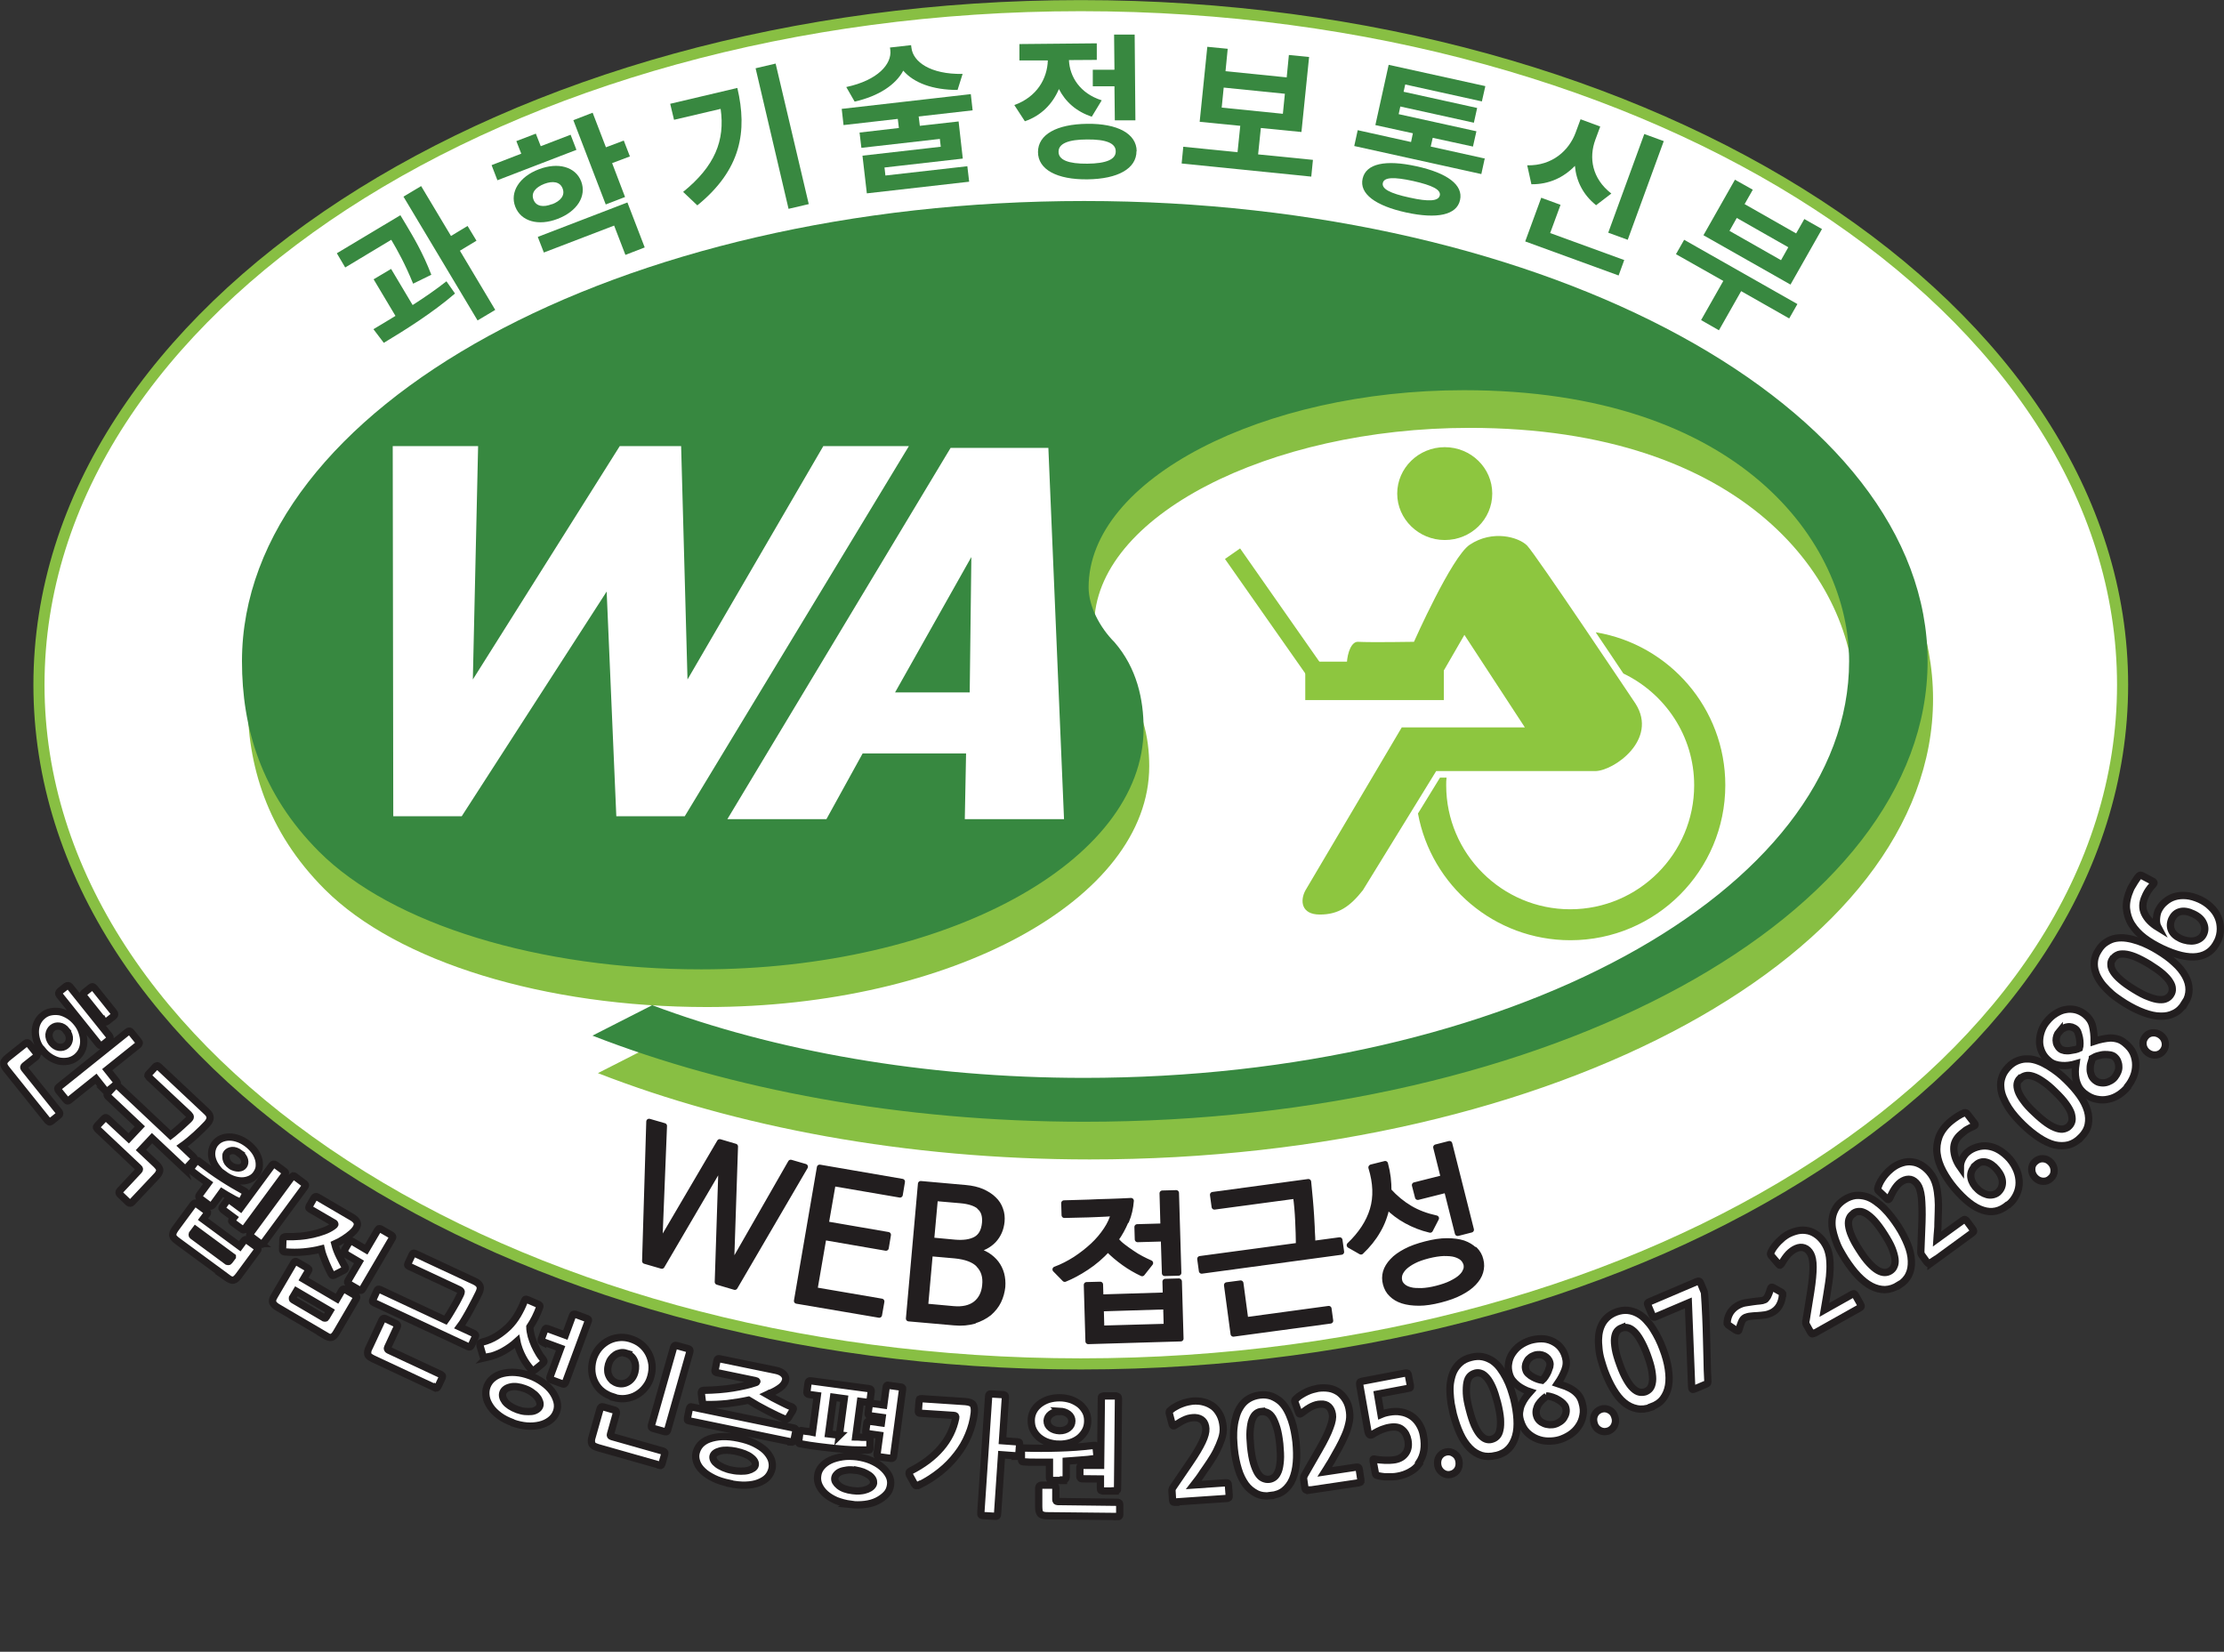 <?xml version="1.0" encoding="UTF-8"?>
<svg xmlns="http://www.w3.org/2000/svg" viewBox="0 0 122.15 90.72">
  <rect x="0" y="0" width="122.15" height="90.72" fill="#333333" stroke="none"/>
  <g>
    <path d="M116.58,37.61c0,20.6-25.62,37.3-57.22,37.3S2.14,58.21,2.14,37.61,27.76.31,59.36.31s57.22,16.7,57.22,37.3" fill="#fff" fill-rule="evenodd"/>
    <path d="M116.58,37.61c0,20.6-25.62,37.3-57.22,37.3S2.14,58.21,2.14,37.61,27.76.31,59.36.31s57.22,16.7,57.22,37.3Z" fill="none" stroke="#88bf43" stroke-width=".61"/>
    <path d="M79.35,29.66c1.45,0,2.61-1.14,2.61-2.55s-1.17-2.55-2.61-2.55-2.61,1.15-2.61,2.55,1.18,2.55,2.61,2.55" fill="#8dc63f" fill-rule="evenodd"/>
    <path d="M87.65,34.74c.55.82,1.08,1.6,1.51,2.25,2.29,1.1,3.89,3.43,3.89,6.14,0,3.76-3.06,6.81-6.81,6.81s-6.81-3.06-6.81-6.81c0-.14,0-.28.02-.42h-.36c-.07.11-.58.94-1.21,1.97.73,3.96,4.2,6.96,8.37,6.96,4.7,0,8.51-3.82,8.51-8.52,0-4.22-3.08-7.72-7.1-8.39" fill="#8dc63f" fill-rule="evenodd"/>
    <path d="M74.85,48.9l4.03-6.55h8.73c1.01,0,3.48-1.72,2.22-3.7,0,0-5.5-8.23-5.96-8.69-.46-.46-1.89-.88-3.15-.04-.99.66-3.06,5.33-3.06,5.33,0,0-2.35.04-3.07,0-.71-.04-.92,2.39-.04,2.39h4.28l1.6-2.77,3.32,5.08h-6.76l-5.29,8.95c-.3.55-.25,1.33.79,1.33s1.66-.45,2.36-1.33" fill="#8dc63f" fill-rule="evenodd"/>
    <rect x="71.69" y="36.34" width="7.61" height="2.11" fill="#8dc63f"/>
    <polygon points="72.54 36.45 71.72 37.03 67.28 30.7 68.11 30.12 72.54 36.45" fill="#8dc63f" fill-rule="evenodd"/>
    <path d="M36.11,57.27c6.7,2.52,14.95,4,23.74,4,23.19,0,42.02-10.21,42.02-22.88,0-6.46-5.96-14.89-21.16-14.89-11.01,0-20.61,4.86-20.61,10.83,0,1.04.61,2.21,1.42,3.01,1.23,1.42,1.6,3.14,1.6,4.74,0,7.32-10.89,13.23-24.3,13.23-8.86,0-16.98-2.46-20.98-6.46-3.2-3.2-4.25-6.83-4.25-10.46,0-13.96,20.73-25.28,46.26-25.28s46.32,11.32,46.32,25.28-20.73,25.29-46.32,25.29c-10.09,0-19.44-1.79-27.01-4.74l3.26-1.66Z" fill="#88bf43" fill-rule="evenodd"/>
    <path d="M35.8,55.2c6.71,2.52,14.95,4,23.74,4,23.19,0,42.02-10.21,42.02-22.89,0-6.46-5.97-14.88-21.16-14.88-11.01,0-20.61,4.86-20.61,10.83,0,1.04.62,2.21,1.42,3.01,1.23,1.42,1.6,3.14,1.6,4.74,0,7.32-10.89,13.23-24.3,13.23-8.86,0-16.98-2.46-20.98-6.46-3.2-3.2-4.24-6.83-4.24-10.46,0-13.96,20.73-25.28,46.26-25.28s46.32,11.32,46.32,25.28-20.73,25.29-46.32,25.29c-10.09,0-19.44-1.78-27.01-4.73l3.26-1.66Z" fill="#378840" fill-rule="evenodd"/>
  </g>
  <path d="M22.69,15.58c-.43-1.06-.84-1.8-1.2-2.41l-2.53,1.52-.46-.78,3.49-2.09.33.55c.39.66.89,1.48,1.37,2.72l-1,.49ZM22.67,16.75c.64-.41,1.28-.85,1.85-1.3l.47.67c-1.23,1.06-2.73,2-3.91,2.71l-.57-.75c.37-.22.79-.47,1.21-.73l-1.2-2.01.96-.57,1.18,1.98ZM26.17,13.22l-.91.55,1.94,3.25-.97.58-4.07-6.8.97-.58,1.64,2.74.91-.55.49.81Z" fill="#388840"/>
  <path d="M31.66,8.23l-4.34,1.67-.32-.83,1.63-.63-.27-.69,1.07-.41.27.69,1.64-.63.32.83ZM30.63,12.02c-1.06.41-2.02.14-2.33-.67-.31-.8.23-1.65,1.29-2.05,1.06-.41,2.02-.14,2.33.66.31.81-.22,1.65-1.29,2.06M30.32,11.22c.47-.18.73-.49.58-.87-.14-.37-.54-.43-1.01-.25-.48.19-.73.49-.59.86.14.38.54.44,1.02.25M29.54,13.01l4.92-1.89.95,2.47-1.06.41-.62-1.61-3.86,1.48-.33-.85ZM34.6,8.59l-.98.37.71,1.86-1.06.41-1.78-4.63,1.06-.41.73,1.9.98-.37.34.88Z" fill="#388840"/>
  <path d="M40.5,4.84c.55,2.36.22,4.47-2.2,6.44l-.78-.74c1.74-1.41,2.31-2.82,2.06-4.56l-2.56.6-.21-.88,3.69-.87ZM42.6,3.49l1.82,7.72-1.11.26-1.81-7.72,1.11-.26Z" fill="#388840"/>
  <path d="M50.46,6.41l.06.5,2.13-.24.23,2.04-4.3.49.05.44,4.5-.51.1.85-5.62.64-.24-2.07,4.3-.49-.05-.43-4.31.49-.1-.84,2.16-.25-.06-.5-2.98.34-.1-.89,7.09-.81.1.89-2.99.34ZM52.59,4.94c-1.37,0-2.4-.39-2.98-1.06-.41.77-1.34,1.4-2.67,1.7l-.46-.8c1.74-.37,2.51-1.27,2.42-2.03l-.02-.14,1.16-.13.02.15c.09.76,1.03,1.46,2.81,1.43l-.28.89Z" fill="#388840"/>
  <path d="M59.97,6.41c-.86-.28-1.46-.83-1.81-1.52-.34.8-.96,1.46-1.87,1.77l-.58-.89c1.25-.45,1.81-1.46,1.84-2.45h-1.56s0-.9,0-.9l4.25-.04v.91s-1.53.01-1.53.01c.04.91.6,1.83,1.8,2.21l-.54.89ZM62.42,8.3c0,.96-1.02,1.53-2.69,1.55-1.68.02-2.72-.54-2.72-1.5,0-.96,1.02-1.53,2.7-1.55,1.67-.02,2.71.54,2.72,1.5M61.28,8.31c0-.45-.54-.66-1.57-.65-1.04,0-1.58.23-1.57.68,0,.45.55.66,1.58.65,1.03-.01,1.57-.23,1.56-.68M61.21,3.81l-.02-1.91h1.13s.04,4.71.04,4.71h-1.13s-.02-1.87-.02-1.87h-1.19s0-.91,0-.91h1.18Z" fill="#388840"/>
  <path d="M72.11,8.79l-.09.91-7.12-.72.09-.92,2.98.3.15-1.45-2.23-.22.42-4.12,1.12.11-.12,1.23,3.36.34.12-1.23,1.11.11-.42,4.12-2.23-.22-.15,1.45,3.01.3ZM67.1,5.91l3.36.34.11-1.1-3.36-.34-.11,1.1Z" fill="#388840"/>
  <path d="M81.55,8.69l-.19.87-6.98-1.54.19-.87,2.93.65.1-.48-2.06-.45.73-3.31,5.31,1.17-.19.84-4.21-.93-.09.4,4.04.89-.18.81-4.04-.89-.09.42,4.27.94-.19.84-2.21-.48-.11.48,2.94.65ZM80.19,10.99c-.18.82-1.26,1.05-2.96.68-1.69-.37-2.58-1.03-2.39-1.86.19-.83,1.26-1.05,2.95-.68,1.7.37,2.59,1.03,2.4,1.86M79.08,10.74c.07-.32-.4-.56-1.47-.8-1.06-.23-1.59-.21-1.66.11-.07.32.39.57,1.46.8,1.07.24,1.6.2,1.67-.12" fill="#388840"/>
  <path d="M89.21,14.28l-.31.85-5.13-1.87.88-2.4,1.06.39-.57,1.55,4.06,1.48ZM87.65,11.26c-.72-.58-1.08-1.34-1.15-2.15-.61.63-1.41,1.02-2.39,1.01l-.23-1.04c1.38.03,2.3-.82,2.66-1.8l.27-.73,1.08.4-.27.73c-.36.98-.19,2.12.88,2.95l-.85.65ZM89.4,13.17l-1.07-.39,1.98-5.42,1.07.39-1.98,5.42Z" fill="#388840"/>
  <path d="M98.27,17.49l-2.64-1.5-1.22,2.15-.98-.56,1.22-2.15-2.6-1.47.45-.79,6.22,3.53-.45.79ZM98.34,15.63l-4.78-2.71,1.73-3.05.98.55-.45.79,2.83,1.61.45-.79.97.55-1.73,3.05ZM98.22,13.58l-2.83-1.61-.4.71,2.83,1.61.4-.71Z" fill="#388840"/>
  <polygon points="37.61 44.83 33.85 44.83 33.32 32.49 25.36 44.83 21.6 44.83 21.57 24.5 26.26 24.5 25.97 37.32 34.04 24.5 37.41 24.5 37.76 37.32 45.22 24.5 49.92 24.5 37.61 44.83" fill="#fff" fill-rule="evenodd"/>
  <path d="M52.99,44.99l.07-3.61h-5.68l-1.99,3.61h-5.44l12.26-20.39h5.37l.86,20.39h-5.45ZM53.34,30.61l-4.18,7.42h4.1l.09-7.42Z" fill="#fff" fill-rule="evenodd"/>
  <g>
    <path d="M2.61,61.54l-2.26-2.82c-.06-.07-.1-.14-.12-.19-.02-.06-.03-.11-.02-.16,0-.05.03-.1.08-.15.04-.05.1-.11.18-.17l.93-.74c.07-.06.14-.05.19.02l.41.51c.06.07.05.14-.02.2l-.63.5c-.05.04-.06.09-.02.14l1.91,2.38s.04.06.04.09c0,.03-.01.07-.05.1l-.41.33c-.05.04-.09.05-.11.04s-.05-.04-.07-.07ZM2.31,57.69c-.12-.16-.22-.32-.28-.5s-.09-.35-.09-.52c0-.17.03-.33.1-.49.07-.15.17-.29.31-.4.13-.11.28-.18.45-.21.16-.03.33-.03.5,0,.17.04.33.11.49.21.16.1.3.23.43.39s.22.32.28.5.1.35.1.52c0,.17-.03.33-.1.49s-.17.28-.3.39c-.14.11-.29.18-.45.21s-.33.03-.5,0c-.17-.04-.33-.11-.49-.21-.16-.1-.3-.23-.43-.39ZM3.66,56.61c-.12-.15-.25-.23-.4-.25-.15-.02-.27.01-.38.1-.11.09-.17.21-.19.36-.01.15.04.3.15.45.12.14.25.23.4.25.15.02.28-.01.39-.1.11-.08.16-.2.18-.35.01-.15-.04-.3-.16-.45ZM5.77,59.88l-.5-.63-1.46,1.17s-.07.05-.1.05c-.02,0-.05-.02-.08-.06l-.42-.52s-.04-.07-.04-.1c0-.03.02-.06.06-.09l3.78-3.03c.07-.06.13-.05.19.02l.42.52c.05.06.04.12-.03.18l-1.7,1.36.5.63s.04.05.05.08c0,.03-.01.06-.06.1l-.43.34s-.07.04-.1.04c-.03,0-.05-.03-.08-.06ZM5.43,57.36l-2.17-2.71c-.06-.07-.05-.14.03-.21l.34-.27c.08-.06.15-.05.21.02l2.17,2.71c.06.08.05.14-.02.21l-.34.28c-.08.06-.15.05-.21-.02ZM5.68,56.07l-1.08-1.35s-.04-.06-.04-.09c0-.03.02-.07.07-.11l.35-.28c.05-.04.09-.06.12-.04s.06.03.08.06l1.08,1.35c.06.08.05.15-.03.21l-.34.27s-.08.05-.11.05c-.03,0-.07-.02-.1-.07Z" fill="#fff" stroke="#221e1f" stroke-width=".4"/>
    <path d="M10.09,64.15l-1.74-1.64-.61.65.84.79c.07.07.12.13.15.18s.05.11.04.16c0,.05-.03.11-.06.17-.04.06-.09.12-.16.19l-1.3,1.38c-.06.07-.13.07-.19.02l-.47-.45c-.07-.07-.07-.13-.01-.2l1.04-1.11c.05-.05.05-.1,0-.14l-2.27-2.14s-.04-.05-.05-.08,0-.06.04-.1l.38-.4s.08-.06.1-.05.05.03.08.05l1.17,1.09.61-.65-1.74-1.64s-.06-.07-.06-.1.02-.06.05-.1l.34-.37s.07-.06.1-.07c.03,0,.06,0,.11.05l2.89,2.72c.08-.06.18-.14.28-.23.1-.09.21-.17.3-.26.1-.09.19-.17.26-.24.08-.07.13-.12.16-.15.05-.05.08-.09.08-.13s-.02-.08-.08-.14l-2.19-2.05s-.05-.06-.06-.08c0-.02,0-.06.05-.1l.37-.4s.07-.05.09-.05.06.02.09.05l2.64,2.48c.12.11.18.22.18.32,0,.1-.05.22-.17.35-.17.18-.37.38-.61.6s-.49.43-.76.62l.62.59c.07.06.07.13,0,.21l-.34.37s-.07.06-.11.05-.06-.02-.09-.05Z" fill="#fff" stroke="#221e1f" stroke-width=".4"/>
    <path d="M12.45,70.15l-2.68-1.97c-.09-.06-.15-.12-.2-.17-.05-.05-.07-.1-.08-.15,0-.05,0-.11.02-.17.03-.06.07-.14.13-.22l.98-1.33c.05-.07.11-.08.18-.03l.53.39s.06.06.07.08c0,.03,0,.06-.04.1l-.21.28,2.02,1.49.22-.3c.06-.08.12-.09.18-.04l.55.4c.06.05.07.11.01.18l-1.01,1.37c-.11.15-.21.23-.3.25-.09.02-.23-.04-.4-.16ZM11.48,66.19l-.5-.37c-.07-.05-.08-.12-.02-.2l.47-.64c-.3-.21-.61-.43-.91-.67-.04-.03-.06-.06-.06-.09,0-.03.02-.06.05-.1l.22-.3s.07-.08.09-.08c.03,0,.06,0,.1.04.46.35.88.66,1.29.92.4.26.81.5,1.21.72.06.03.08.06.08.08,0,.02,0,.06-.03.11l-.18.35s-.06.06-.08.06c-.02,0-.06-.01-.1-.03-.16-.07-.31-.15-.46-.24-.15-.08-.3-.17-.46-.27l-.5.69c-.06.08-.13.1-.2.04ZM12.76,69.03l-2.02-1.49-.18.24s-.02.06.02.09l1.91,1.41s.07.02.09-.01l.18-.24ZM12.3,64.53c-.15-.11-.28-.24-.38-.38-.11-.14-.19-.29-.24-.44s-.07-.3-.05-.46c.02-.15.07-.29.16-.42.1-.13.22-.23.36-.29.14-.06.29-.09.45-.09.16,0,.32.03.49.09.17.06.33.15.48.26.15.11.28.24.39.38.11.14.18.29.23.44.05.15.06.3.05.45s-.08.29-.17.42c-.09.13-.21.22-.35.28-.14.06-.29.09-.44.09s-.32-.03-.49-.09-.33-.15-.48-.26ZM13.29,67.51l-.49-.36s-.05-.05-.07-.07,0-.06.04-.11l.07-.09-.58-.43s-.06-.06-.07-.08c0-.02,0-.06.04-.1l.23-.32c.04-.05.07-.08.09-.07s.05.02.08.04l.58.43,1.73-2.35c.05-.07.11-.08.19-.03l.49.36s.06.06.06.08c0,.03-.01.06-.04.1l-2.18,2.96c-.04.05-.07.08-.09.08s-.05-.02-.09-.04ZM13.17,63.34c-.15-.11-.29-.16-.42-.15s-.22.06-.29.14c-.03.04-.05.08-.05.14,0,.06,0,.11.01.18.01.06.04.12.08.19.04.06.1.12.17.17.07.06.15.09.22.11.07.02.14.03.21.03.07,0,.12-.02.17-.04.05-.03.09-.06.11-.09.06-.08.08-.19.05-.31s-.12-.25-.27-.36ZM14.3,68.3l-.52-.39s-.06-.05-.07-.08c0-.02.01-.06.05-.11l2.26-3.07s.06-.06.08-.07c.02,0,.06,0,.1.04l.52.39s.06.06.06.08c0,.02-.01.06-.04.1l-2.26,3.07c-.04.05-.07.08-.09.08-.02,0-.05-.01-.09-.04Z" fill="#fff" stroke="#221e1f" stroke-width=".4"/>
    <path d="M17.83,73.32l-2.54-1.49c-.09-.05-.16-.1-.21-.15-.05-.05-.08-.09-.1-.14s-.01-.11,0-.17.06-.14.11-.23l1.05-1.79c.04-.07.1-.09.17-.04l.57.33s.07.05.08.07,0,.06-.03.1l-.26.44,1.84,1.08.27-.46s.05-.07.08-.07c.03,0,.06,0,.09.02l.58.34s.06.04.06.07c0,.03,0,.06-.03.11l-1.07,1.83c-.09.16-.18.25-.27.28-.09.03-.23-.01-.41-.12ZM15.69,68.76c-.08,0-.13-.02-.15-.05-.02-.03-.03-.06-.02-.11l.02-.55c0-.09.06-.13.18-.13.25.01.5,0,.75-.02.25-.02.48-.06.71-.11.22-.05.42-.11.61-.18.19-.07.34-.15.47-.24.07-.05.12-.09.13-.12.01-.03-.01-.07-.08-.1l-1.27-.74c-.05-.03-.08-.06-.08-.09,0-.03.02-.06.04-.1l.24-.42c.05-.08.11-.1.19-.06l1.88,1.1c.23.13.33.27.32.42-.02.15-.12.3-.31.47-.13.11-.27.22-.43.32-.15.1-.32.19-.5.27.06.24.15.47.26.69s.21.41.3.57c.04.08.02.14-.06.18l-.53.27s-.07.03-.09.02c-.02,0-.05-.03-.08-.08-.04-.07-.08-.16-.13-.26-.05-.1-.1-.21-.15-.33-.05-.12-.1-.25-.15-.38s-.09-.26-.12-.4c-.31.08-.63.13-.96.16s-.66.03-1,0ZM18.12,72l-1.84-1.08-.22.37s-.01.07.03.09l1.72,1.01s.07.02.09-.02l.22-.37ZM18.96,68.85c-.08-.04-.09-.11-.04-.19l.25-.43c.03-.06.06-.08.09-.08.03,0,.06.01.09.03l.76.45.63-1.07c.03-.05.06-.08.09-.08.03,0,.06.01.1.03l.57.33s.07.06.07.09c0,.03-.01.06-.03.09l-1.63,2.78c-.04.08-.1.09-.18.05l-.57-.33c-.07-.04-.09-.1-.05-.17l.61-1.04-.76-.45Z" fill="#fff" stroke="#221e1f" stroke-width=".4"/>
    <path d="M23.87,76.21l-3.38-1.58c-.08-.04-.15-.08-.2-.12-.05-.04-.08-.08-.09-.13-.01-.05-.01-.1,0-.17s.04-.14.09-.23l.69-1.48c.04-.09.1-.11.18-.08l.59.28c.08.04.11.1.06.19l-.52,1.12c-.03.06-.01.11.05.14l2.87,1.34s.06.04.08.06c.02.03.02.06,0,.11l-.23.49c-.03.06-.06.09-.09.08-.03,0-.06-.01-.09-.03ZM25.71,73.96l-5.16-2.41c-.06-.03-.09-.05-.09-.08,0-.03,0-.06.03-.11l.21-.46s.04-.08.07-.09.06,0,.11.02l3.59,1.68c.06-.08.13-.2.22-.34s.17-.29.26-.44.16-.28.22-.4c.06-.12.1-.2.12-.24.03-.06.04-.11.04-.15,0-.03-.04-.07-.12-.11l-2.72-1.27s-.07-.04-.09-.06c-.02-.02-.01-.06.01-.11l.23-.49s.05-.07.07-.07c.03,0,.06,0,.1.02l3.28,1.53c.14.07.23.15.27.25.04.1.02.23-.06.39-.05.11-.12.25-.2.4-.08.16-.17.32-.26.49-.09.17-.19.34-.29.51-.1.17-.2.33-.3.46l.78.36s.06.04.08.07c.02.03.01.07-.01.12l-.21.46c-.04.09-.1.11-.19.07Z" fill="#fff" stroke="#221e1f" stroke-width=".4"/>
    <path d="M26.77,74.53c-.1.02-.16.02-.19.02-.03,0-.05-.04-.06-.1l-.15-.52c-.02-.09-.02-.14,0-.16.02-.02.07-.04.13-.06.28-.07.54-.18.78-.33.24-.15.45-.32.65-.51.19-.19.36-.41.5-.65.14-.24.26-.48.36-.74.03-.07.05-.12.08-.12.02,0,.06,0,.12.03l.58.25s.07.04.08.06c.01.02,0,.06-.01.1-.14.39-.32.75-.54,1.08,0,.17.04.34.08.51.05.17.11.33.18.49.07.16.15.3.23.44.08.14.17.25.24.34.04.06.06.11.04.14-.01.03-.05.06-.1.11l-.39.32c-.05.04-.09.06-.12.05-.03,0-.06-.03-.11-.09-.07-.08-.14-.17-.22-.28-.08-.11-.15-.23-.22-.36-.07-.13-.13-.27-.19-.42-.05-.15-.1-.29-.13-.45-.23.21-.49.39-.76.54-.27.15-.57.26-.88.33ZM28.14,78.13c-.27-.1-.51-.22-.71-.37-.2-.15-.37-.31-.49-.49s-.21-.36-.24-.56-.02-.38.05-.57c.07-.18.18-.33.33-.45.15-.12.33-.21.55-.26s.44-.07.7-.05c.25.02.51.08.78.18.26.09.49.22.7.37s.38.31.51.49c.13.18.22.37.27.56.05.19.04.38-.03.57-.07.19-.19.34-.35.46-.16.12-.35.21-.57.26-.22.05-.45.07-.71.05-.25-.02-.51-.08-.77-.17ZM28.83,76.27c-.31-.11-.58-.15-.8-.09-.22.05-.36.16-.41.31-.05.15-.01.31.12.49.14.18.36.32.67.44.15.05.29.09.42.1s.26.01.37,0,.2-.05.28-.1c.08-.05.13-.11.16-.18s.03-.16,0-.25c-.03-.09-.07-.18-.15-.27-.07-.09-.16-.17-.28-.25-.11-.08-.24-.15-.39-.2ZM29.81,73.72s-.06-.03-.08-.06c-.01-.02-.01-.06,0-.11l.18-.49c.02-.06.05-.09.07-.1.03,0,.06,0,.09.01l.98.36.39-1.06c.02-.06.05-.09.08-.09s.06,0,.1.01l.62.23c.05.02.08.04.08.07,0,.03,0,.06-.02.09l-1.24,3.35c-.03.08-.09.11-.16.08l-.62-.23c-.08-.03-.1-.08-.07-.16l.58-1.57-.98-.36Z" fill="#fff" stroke="#221e1f" stroke-width=".4"/>
    <path d="M36.19,80.46l-3.35-.95c-.09-.03-.17-.06-.22-.09-.05-.03-.09-.07-.11-.12-.02-.05-.03-.11-.03-.17,0-.07.02-.15.05-.24l.43-1.52c.03-.09.08-.13.17-.1l.63.18c.08.02.11.08.09.18l-.32,1.14c-.02.07,0,.11.07.13l2.82.8s.06.03.08.05c.02.02.02.06.01.11l-.15.53c-.02.06-.04.09-.07.1-.03,0-.06,0-.09-.01ZM33.69,76.73c-.23-.07-.43-.17-.6-.3-.17-.13-.3-.29-.4-.48s-.16-.39-.18-.6c-.02-.22,0-.44.06-.67.06-.21.16-.41.29-.58.13-.17.29-.31.47-.42.18-.11.38-.18.6-.21s.44-.02.67.05c.23.07.44.17.61.31.17.14.31.31.41.5s.16.39.19.61c.02.22,0,.43-.06.65-.06.23-.16.43-.3.6-.13.17-.29.31-.48.42-.18.11-.39.17-.6.2-.22.03-.45,0-.68-.06ZM34.38,74.32c-.1-.03-.2-.04-.3-.02s-.19.05-.28.11c-.09.06-.16.13-.23.22s-.11.19-.15.31c-.03.12-.05.23-.04.34,0,.11.03.21.08.31.04.09.11.17.18.24.08.06.17.11.27.14.21.06.41.03.59-.08s.31-.29.37-.53.05-.45-.04-.65c-.09-.19-.25-.32-.46-.38ZM36.51,78.63l-.64-.18s-.08-.03-.09-.06,0-.06,0-.11l1.22-4.29c.02-.08.08-.12.16-.09l.65.18c.08.02.1.08.08.16l-1.22,4.3s-.03.08-.05.09c-.02.01-.05.01-.1,0Z" fill="#fff" stroke="#221e1f" stroke-width=".4"/>
    <path d="M43.44,79.19l-5.58-1.15c-.06-.01-.1-.03-.1-.05s0-.06,0-.12l.1-.49c.01-.05.03-.08.05-.1.02-.02.06-.02.11,0l5.58,1.15s.07.02.09.05c.02.02.03.06.02.12l-.1.49c-.02.1-.08.13-.17.12ZM40.06,81.47c-.33-.07-.62-.16-.86-.28s-.45-.25-.6-.4c-.16-.15-.27-.31-.33-.48-.06-.17-.08-.34-.04-.51.04-.17.12-.33.24-.46s.29-.24.49-.31c.2-.07.44-.12.71-.13s.57.02.9.09c.33.07.62.16.86.28s.44.25.6.4c.15.15.26.31.33.48.06.17.08.35.04.52-.04.17-.12.33-.24.46s-.29.23-.49.31c-.2.08-.44.12-.71.13-.27.01-.57-.02-.9-.09ZM42.28,76.52s-.05.03-.08.04c-.03.01-.06.02-.08.03.1.06.21.12.33.18.12.06.23.12.35.18.12.06.23.11.34.17s.22.1.32.14c.06.02.09.05.11.08.01.03,0,.07-.03.13l-.23.38c-.04.06-.07.09-.1.1-.03,0-.07,0-.12-.02-.3-.12-.62-.28-.97-.46-.35-.18-.69-.37-1.01-.57-.37.08-.76.14-1.16.19-.4.04-.8.06-1.19.05-.07,0-.11,0-.13-.02-.02-.02-.04-.05-.05-.11l-.06-.48c-.01-.11.03-.17.13-.17.59-.01,1.13-.05,1.61-.13s.89-.17,1.23-.29c.05-.01.07-.03.08-.06,0-.02-.02-.04-.07-.05l-2.13-.44s-.08-.03-.09-.05c-.01-.02-.02-.06,0-.11l.1-.51s.03-.08.05-.09c.02-.01.05-.01.1,0l3.07.63c.21.04.36.12.45.22.09.1.12.21.1.31-.03.15-.12.29-.28.41s-.35.23-.57.32ZM40.43,79.71c-.36-.07-.65-.08-.88-.02-.23.06-.36.16-.39.3-.01.06,0,.13.04.21s.11.15.2.22c.09.07.21.13.34.19.14.06.29.11.47.14.18.04.34.05.49.05.15,0,.28-.01.39-.04.11-.03.2-.07.27-.12s.11-.11.12-.17c.03-.14-.05-.29-.24-.43-.19-.15-.46-.25-.82-.33Z" fill="#fff" stroke="#221e1f" stroke-width=".4"/>
    <path d="M47.68,79.64c-.26,0-.55,0-.84-.01-.3-.01-.6-.04-.92-.07-.32-.03-.64-.07-.97-.11-.33-.04-.65-.09-.97-.15-.06,0-.1-.02-.11-.05,0-.02-.01-.06,0-.11l.06-.46c0-.05.02-.08.04-.1.02-.02.06-.02.11,0,.09.02.18.03.27.04.09.01.18.02.27.04l.27-2.01-.45-.06c-.1-.01-.14-.07-.12-.17l.06-.46c.01-.1.07-.14.16-.12l3.2.43c.09.01.12.07.11.16l-.06.46c-.01.1-.06.14-.15.13l-.38-.05-.26,1.95c.12,0,.23.01.34.02.11,0,.22,0,.33,0,.07,0,.1.02.11.08v.48c0,.07,0,.11-.01.12s-.04.03-.08.03ZM46.72,82.62c-.29-.04-.54-.11-.78-.2-.23-.1-.43-.22-.59-.36-.16-.14-.28-.3-.36-.47-.08-.17-.11-.36-.08-.55.02-.18.1-.35.22-.49.12-.14.28-.26.47-.35.19-.09.41-.15.67-.19.25-.04.52-.03.8,0,.27.04.52.1.76.2.23.1.44.22.6.36.17.14.3.3.39.47.09.17.12.35.09.54-.03.19-.1.36-.24.5-.13.14-.3.26-.5.36s-.43.16-.68.19c-.25.03-.51.03-.79,0ZM46.1,78.83l.27-2.01-.59-.08-.27,2.01c.1.01.2.03.3.04.1.01.2.02.3.03ZM46.98,80.75c-.17-.02-.32-.03-.45-.01s-.25.04-.35.08c-.1.04-.17.09-.23.16-.06.06-.09.13-.1.2-.02.14.06.28.23.42.17.14.42.23.75.27.15.02.3.03.43.01.14-.01.25-.04.36-.08.1-.04.19-.09.25-.15s.1-.12.11-.19c0-.07,0-.15-.05-.23-.05-.08-.11-.15-.2-.21s-.2-.12-.32-.17c-.13-.05-.27-.08-.42-.11ZM47.67,78.73s-.08-.02-.1-.04c-.02-.02-.03-.05-.02-.1l.06-.42c0-.05.02-.08.05-.1s.06-.02.1-.01l.65.09.04-.3-.65-.09s-.08-.02-.1-.04c-.02-.02-.03-.05-.02-.11l.06-.42c0-.06.02-.09.05-.1.02-.01.06-.02.1-.01l.65.09.13-.97c0-.06.03-.09.05-.11s.06-.01.1,0l.65.09c.06,0,.09.03.1.05,0,.03,0,.06,0,.1l-.49,3.65c-.01.09-.06.13-.14.12l-.66-.09c-.08-.01-.12-.06-.11-.15l.14-1.03-.65-.09Z" fill="#fff" stroke="#221e1f" stroke-width=".4"/>
    <path d="M50.48,81.55c-.06.03-.11.05-.15.05-.03,0-.07-.03-.1-.08l-.28-.51s-.03-.09-.02-.13c.01-.04.04-.07.08-.09.69-.35,1.25-.77,1.67-1.26.42-.49.69-1.04.81-1.64.02-.1-.01-.15-.09-.15l-1.85-.12c-.06,0-.09-.02-.1-.04-.01-.02-.02-.06-.01-.11l.04-.52c0-.06.02-.09.03-.11.02-.01.05-.02.1-.02l2.41.16c.22.02.36.07.43.17.06.1.08.25.06.46-.05.42-.16.82-.32,1.2-.16.39-.37.75-.63,1.08-.26.34-.56.65-.91.93s-.73.53-1.16.74ZM55.83,79.96l-.82-.06-.22,3.25c0,.06-.01.09-.03.11-.02.02-.05.02-.1.02l-.67-.04s-.08-.01-.1-.03c-.02-.02-.03-.05-.02-.11l.43-6.42c0-.05.02-.08.04-.1.02-.02.06-.02.1-.02l.67.04s.08.02.09.04.02.05.02.11l-.16,2.38.82.06s.07.01.09.02c.02.01.03.05.03.12l-.04.53c0,.06-.02.09-.04.11s-.06.02-.1.02Z" fill="#fff" stroke="#221e1f" stroke-width=".4"/>
    <path d="M58.41,81.31h-.63c-.09,0-.14-.06-.14-.15v-.85c-.24,0-.48,0-.72,0s-.47,0-.7-.02c-.05,0-.09-.01-.1-.04s-.02-.06-.02-.11v-.47c0-.05.02-.09.03-.11.02-.03.05-.04.1-.03.63.02,1.26.02,1.91,0s1.27-.06,1.89-.14c.07,0,.11,0,.13,0,.02.01.03.05.04.1l.05.47c0,.06,0,.09-.02.11-.02.02-.06.03-.1.04-.25.04-.5.06-.77.08s-.53.04-.8.06v.89c-.01.09-.06.14-.15.14ZM58.18,79.32c-.23,0-.43-.04-.62-.1-.19-.06-.35-.16-.49-.27-.14-.12-.24-.25-.32-.41s-.11-.33-.11-.53c0-.18.04-.34.12-.5.08-.15.19-.28.33-.39.14-.11.31-.2.49-.26.19-.06.4-.09.62-.09.23,0,.43.04.62.1.19.07.35.16.49.27.13.11.24.25.32.4.08.15.11.32.11.5,0,.19-.04.37-.12.52s-.19.29-.33.41c-.14.11-.3.2-.49.26-.19.06-.4.09-.62.09ZM61.36,83.29l-3.85-.04c-.09,0-.17-.01-.23-.03-.06-.02-.11-.04-.14-.08s-.06-.09-.07-.15-.02-.15-.02-.25v-1.03c.01-.09.06-.14.15-.14h.65c.09,0,.14.06.14.15v.64c0,.07.03.11.1.11l3.28.04s.07,0,.09.03c.03.02.04.05.04.1v.54c0,.06-.02.1-.05.11-.03,0-.06.01-.09.01ZM58.2,77.52c-.2,0-.36.05-.49.15s-.19.22-.2.36c0,.16.06.29.19.39s.29.15.49.16c.2,0,.36-.05.49-.15.13-.1.19-.23.19-.39,0-.14-.06-.27-.19-.37s-.29-.15-.49-.16ZM61.25,81.89h-.68s-.08-.02-.1-.03-.03-.05-.03-.11v-.52s-.99-.01-.99-.01c-.04,0-.07,0-.1-.03-.02-.02-.04-.05-.04-.1v-.48c0-.06.02-.1.05-.11.03-.01.06-.02.09-.02h1s.04-3.68.04-3.68c0-.05,0-.09.03-.1s.05-.03.1-.03h.68s.08.02.1.04c.02.02.03.05.03.1l-.05,4.94c0,.06,0,.09-.03.11-.02.02-.05.02-.1.02Z" fill="#fff" stroke="#221e1f" stroke-width=".4"/>
    <path d="M64.58,82.51c-.06,0-.11,0-.13-.01-.03-.01-.04-.05-.05-.12l-.03-.5c0-.05,0-.09.02-.13.02-.04.04-.07.07-.11l.88-1.29c.33-.48.56-.87.7-1.17.14-.3.2-.53.19-.71-.01-.19-.07-.34-.17-.44s-.24-.16-.42-.17c-.17,0-.34.02-.51.09-.17.07-.35.17-.56.31-.06.04-.1.06-.13.05-.03-.01-.04-.04-.06-.08l-.16-.61s-.01-.07,0-.09c0-.02.04-.06.09-.1.08-.07.17-.13.27-.18.1-.06.21-.11.32-.15s.22-.08.33-.1c.11-.02.21-.04.3-.05.21-.01.41,0,.61.06.19.05.36.14.51.25.15.12.26.27.36.46.09.18.15.4.17.65.02.22-.01.44-.09.67s-.17.44-.28.66c-.11.22-.24.42-.37.62s-.26.38-.37.54c-.07.11-.15.23-.24.35-.1.13-.18.25-.26.35l1.75-.12c.07,0,.11,0,.12.03.02.02.03.07.03.13l.04.52c0,.07,0,.12-.02.14s-.06.04-.12.04l-2.79.19Z" fill="#fff" stroke="#221e1f" stroke-width=".4"/>
    <path d="M69.79,82.15c-.29.03-.56,0-.79-.12s-.43-.28-.59-.5c-.16-.23-.3-.5-.4-.84-.1-.33-.18-.71-.22-1.12-.02-.19-.03-.38-.04-.59,0-.21,0-.42.03-.63.02-.21.07-.41.13-.61.06-.2.15-.37.26-.53.11-.16.25-.29.42-.39s.37-.17.61-.2c.24-.03.45,0,.63.06.18.07.35.17.49.29.14.13.26.28.36.46.1.18.18.37.25.57.07.2.12.41.16.61.04.21.07.4.09.58.04.42.05.8.02,1.14-.03.35-.1.65-.21.91s-.27.46-.46.62c-.2.16-.44.25-.74.28ZM69.29,77.52c-.11.01-.21.05-.3.12-.09.07-.16.18-.22.34-.06.15-.09.35-.11.6s0,.54.03.89c.04.36.09.65.16.89.07.23.15.42.23.55.09.14.18.23.29.28s.21.07.32.06c.11-.01.21-.05.3-.12.09-.07.16-.18.22-.33.06-.15.09-.35.11-.59.02-.24,0-.54-.03-.9-.04-.35-.09-.65-.16-.88-.07-.23-.15-.42-.23-.56-.09-.14-.18-.23-.29-.28s-.21-.07-.32-.06Z" fill="#fff" stroke="#221e1f" stroke-width=".4"/>
    <path d="M71.86,81.83c-.06,0-.11,0-.13,0-.03-.01-.05-.05-.06-.11l-.07-.49c0-.05,0-.09.01-.13.02-.04.04-.08.06-.12l.78-1.36c.29-.5.49-.91.6-1.22.12-.31.16-.55.13-.72-.03-.19-.1-.33-.21-.43-.11-.1-.25-.14-.43-.13-.17,0-.33.05-.5.13-.16.08-.34.2-.53.35-.06.05-.1.07-.12.06-.03,0-.05-.03-.06-.07l-.21-.59s-.02-.07,0-.09c0-.03.04-.06.08-.1.07-.07.16-.14.26-.2.1-.06.2-.12.31-.17.11-.05.21-.09.32-.12s.2-.05.29-.07c.21-.03.41-.03.61,0s.37.11.53.21c.15.11.28.25.39.43.11.18.18.39.21.64.03.22.02.44-.04.67-.05.23-.13.46-.23.68s-.2.44-.32.65c-.12.21-.23.4-.32.57-.06.11-.13.24-.22.37-.08.14-.16.26-.23.37l1.73-.26c.07,0,.11,0,.13.02.02.02.03.06.04.13l.08.52c.01.07,0,.12,0,.14-.01.02-.05.04-.11.05l-2.76.41Z" fill="#fff" stroke="#221e1f" stroke-width=".4"/>
    <path d="M77.95,80.39c-.13.19-.3.34-.51.45-.21.12-.44.2-.69.24-.08.01-.17.03-.27.03-.1,0-.2,0-.3,0-.1,0-.2,0-.29-.02-.09-.01-.17-.03-.24-.05-.04-.01-.06-.02-.08-.04-.01-.01-.02-.04-.03-.09l-.12-.65c-.01-.05,0-.09,0-.11s.05-.02.1-.01c.07.02.15.03.24.04s.19.01.29.02c.1,0,.2,0,.3,0,.1,0,.2-.02.28-.03.26-.05.45-.17.58-.36.13-.19.17-.42.12-.7-.05-.26-.15-.45-.32-.59-.16-.14-.4-.18-.72-.12-.13.02-.26.07-.41.12-.15.06-.28.13-.4.2-.04.03-.07.05-.11.07-.04.02-.07.03-.1.03-.03,0-.06-.02-.08-.05-.02-.03-.04-.08-.06-.16l-.45-2.55c-.01-.07,0-.11.01-.14s.07-.04.14-.06l2.37-.45c.05,0,.09,0,.11.01.02.02.03.05.04.1l.11.57s0,.09,0,.11c0,.03-.04.04-.1.05l-1.7.32.19,1.12c.07-.03.15-.06.22-.08.08-.02.16-.04.23-.05.22-.04.44-.05.64-.01.21.03.4.11.56.21.17.11.31.25.43.44s.21.4.25.66c.11.59.03,1.08-.25,1.49Z" fill="#fff" stroke="#221e1f" stroke-width=".4"/>
    <path d="M79.68,80.98c-.17.04-.32,0-.45-.09s-.23-.23-.26-.4-.01-.33.07-.47c.09-.14.21-.23.38-.27s.32,0,.45.09c.14.09.23.23.26.4s.01.33-.07.47c-.09.14-.21.23-.38.27Z" fill="#fff" stroke="#221e1f" stroke-width=".4"/>
    <path d="M82.16,79.94c-.29.07-.55.07-.79,0-.24-.08-.46-.21-.66-.42-.19-.2-.37-.46-.51-.77-.15-.32-.27-.68-.38-1.08-.04-.18-.08-.38-.12-.58-.03-.21-.05-.42-.06-.63s0-.42.04-.62.09-.39.18-.56c.09-.17.21-.32.36-.45.15-.13.34-.22.58-.28.23-.06.44-.07.64-.03s.37.12.53.22c.16.11.3.25.42.41.12.16.23.34.33.53.1.19.18.38.25.58.07.2.12.39.17.56.1.41.16.78.18,1.13.02.35,0,.65-.08.93-.08.27-.2.5-.37.68s-.4.31-.69.38ZM81.02,75.42c-.11.03-.2.08-.28.16-.08.08-.14.2-.17.36s-.04.36-.03.6.07.54.16.88c.09.35.18.63.28.86.1.22.2.39.31.52.11.12.21.2.32.24.11.04.22.04.32.01.11-.03.2-.08.28-.16.08-.08.14-.2.17-.36.04-.16.04-.36.03-.6-.02-.24-.07-.54-.16-.89-.09-.34-.18-.63-.28-.85-.1-.22-.2-.4-.31-.52-.11-.12-.21-.21-.32-.24-.11-.04-.22-.04-.33-.01Z" fill="#fff" stroke="#221e1f" stroke-width=".4"/>
    <path d="M85.66,79.07c-.19.06-.39.08-.61.08-.22,0-.43-.04-.63-.12s-.39-.2-.55-.36c-.16-.16-.28-.37-.36-.64-.05-.17-.07-.32-.05-.47.02-.15.05-.29.11-.42.06-.13.13-.26.21-.37.09-.12.17-.22.26-.32-.13-.04-.25-.1-.37-.16s-.23-.13-.33-.21c-.1-.08-.19-.17-.27-.27-.08-.1-.13-.21-.17-.34-.06-.21-.08-.41-.04-.6.03-.2.1-.38.21-.54.11-.16.24-.31.41-.43s.35-.21.56-.28c.21-.06.42-.09.62-.09.2,0,.39.04.57.12.17.08.33.18.46.33.13.15.23.33.29.55.07.24.06.47-.03.71-.09.24-.22.49-.4.75.15.05.3.1.44.15.14.06.27.12.39.2.12.08.22.17.31.28s.16.25.2.4c.08.26.1.51.05.73-.04.22-.12.42-.25.6-.12.18-.28.33-.46.45-.18.12-.38.21-.59.28ZM84.28,74.44c-.08.03-.16.06-.23.12-.07.05-.13.11-.17.19s-.08.15-.09.24c-.02.08-.01.17.02.26.02.08.07.15.14.21.07.07.15.12.24.17s.18.09.27.12c.09.03.17.05.24.06.06-.05.11-.11.17-.2.06-.08.1-.17.15-.27.04-.1.07-.19.1-.28.02-.09.02-.17,0-.23-.02-.08-.06-.15-.11-.21s-.12-.11-.19-.15c-.08-.04-.16-.06-.25-.07-.09,0-.18,0-.27.03ZM84.95,76.68c-.08.06-.16.12-.24.2-.08.08-.15.16-.21.25s-.09.19-.12.3c-.02.11-.02.22.02.34.03.1.08.18.15.25.07.07.15.12.25.16.09.04.19.06.3.07.11,0,.21,0,.3-.03.11-.03.2-.08.29-.14.09-.06.16-.13.21-.22.05-.08.09-.17.11-.27.02-.1.01-.2-.02-.3-.02-.07-.07-.14-.14-.21s-.15-.13-.25-.19c-.09-.06-.2-.11-.32-.15-.12-.04-.23-.07-.35-.07Z" fill="#fff" stroke="#221e1f" stroke-width=".4"/>
    <path d="M88.32,78.6c-.16.05-.31.04-.46-.04-.15-.08-.25-.2-.3-.37s-.05-.33.02-.48c.07-.15.19-.25.35-.31.16-.05.31-.04.46.04.15.08.25.2.3.37.06.17.05.33-.02.48-.07.15-.19.25-.34.31Z" fill="#fff" stroke="#221e1f" stroke-width=".4"/>
    <path d="M90.69,77.29c-.28.1-.54.13-.79.08-.25-.05-.48-.16-.7-.34s-.41-.42-.59-.72c-.18-.3-.34-.64-.49-1.04-.06-.17-.12-.36-.18-.57-.06-.2-.1-.41-.12-.62s-.04-.42-.02-.62c.01-.21.05-.4.12-.58.07-.18.17-.34.31-.48.14-.14.32-.26.54-.34.22-.08.43-.11.63-.09.2.02.38.08.55.17.17.09.32.21.46.36.14.15.27.31.38.49s.22.36.31.55c.09.19.17.37.23.54.15.39.25.76.3,1.1.05.34.06.65.01.93-.05.28-.15.51-.3.71s-.37.35-.65.45ZM89.07,72.93c-.1.04-.19.1-.26.19-.07.09-.11.22-.13.38-.02.16,0,.36.04.6.04.24.13.53.25.86.12.34.25.61.37.82.12.21.24.37.36.48.12.11.23.18.35.2.11.02.22.01.32-.02.1-.04.19-.1.26-.19.07-.09.11-.22.13-.38.02-.16,0-.36-.04-.6-.04-.24-.13-.53-.25-.86-.12-.33-.25-.6-.37-.81-.12-.21-.24-.37-.36-.48s-.24-.18-.35-.2c-.11-.02-.22-.02-.32.02Z" fill="#fff" stroke="#221e1f" stroke-width=".4"/>
    <path d="M93.62,71.03c.03.44.05.86.07,1.27.02.41.03.8.04,1.19s.02.78.03,1.16c0,.39.02.78.04,1.18,0,.07,0,.11-.01.13-.01.02-.05.04-.11.07l-.59.25c-.07.03-.12.04-.14.02-.03-.02-.04-.07-.04-.17l-.18-4.57-1.79.76c-.05.02-.09.03-.12.02-.03-.01-.06-.05-.08-.11l-.22-.52c-.03-.07-.04-.12-.03-.14s.04-.05.1-.07l2.58-1.1c.07-.03.12-.04.15-.03.03,0,.06.05.09.12l.19.46s.02.05.02.08Z" fill="#fff" stroke="#221e1f" stroke-width=".4"/>
    <path d="M97.9,71.14c-.02.22-.08.41-.18.58-.1.17-.25.3-.43.39-.11.05-.23.09-.36.11s-.27.03-.4.04c-.14,0-.26.02-.38.03-.12.01-.21.04-.29.07-.08.04-.16.12-.21.25s-.1.26-.13.4c-.01.06-.03.09-.06.09-.03,0-.07-.02-.13-.05l-.4-.27s-.05-.04-.06-.06c0-.02-.01-.05-.01-.07.01-.22.08-.42.19-.59.12-.17.27-.3.48-.4.1-.05.22-.09.36-.11.14-.02.27-.04.4-.06s.25-.03.36-.04c.11-.01.2-.03.26-.06.05-.02.09-.06.12-.11.04-.05.07-.1.09-.16.03-.06.05-.12.07-.18s.03-.11.05-.15c.02-.05.03-.08.05-.09.02-.01.05,0,.1.02l.46.26s.05.04.06.06c0,.02,0,.05,0,.09Z" fill="#fff" stroke="#221e1f" stroke-width=".4"/>
    <path d="M99.67,73.21c-.05.03-.1.05-.13.05-.03,0-.06-.03-.09-.08l-.24-.43s-.04-.09-.03-.13c0-.04,0-.08.02-.13l.25-1.55c.09-.57.13-1.02.13-1.35,0-.33-.05-.57-.13-.72-.09-.17-.21-.28-.35-.33-.14-.05-.29-.04-.45.03-.16.07-.29.17-.42.3-.12.13-.25.31-.37.52-.04.06-.07.09-.09.1-.03,0-.05-.01-.08-.05l-.41-.48s-.04-.06-.04-.08.01-.07.04-.13c.04-.09.1-.19.17-.28.07-.09.14-.18.23-.27.08-.08.17-.16.25-.23.09-.07.17-.12.25-.17.19-.1.38-.17.57-.21.2-.04.38-.03.57.01.18.04.35.13.52.26.16.13.31.3.43.52.11.19.17.4.21.64.03.23.04.47.03.72-.01.24-.03.48-.07.72-.04.24-.07.45-.1.64-.02.13-.04.27-.07.42-.03.16-.06.3-.08.43l1.53-.86c.06-.03.1-.04.12-.03.02.01.05.05.08.1l.26.46c.03.06.05.11.04.13,0,.03-.04.06-.09.09l-2.44,1.37Z" fill="#fff" stroke="#221e1f" stroke-width=".4"/>
    <path d="M104.29,70.58c-.25.16-.5.24-.76.25-.25,0-.5-.06-.75-.19-.25-.13-.49-.32-.73-.57s-.47-.56-.7-.91c-.1-.16-.2-.33-.3-.51s-.18-.38-.25-.58c-.07-.2-.12-.4-.16-.6-.03-.2-.03-.4,0-.59.03-.19.1-.37.2-.54s.26-.32.46-.45c.2-.13.4-.2.6-.23.2-.02.38,0,.57.05.18.05.36.14.53.26.17.12.33.25.48.4.15.15.29.31.42.48.13.17.24.33.34.48.23.35.4.69.53,1.01s.2.62.21.91-.03.54-.14.76c-.11.23-.29.42-.54.58ZM101.79,66.66c-.09.06-.17.14-.21.24-.05.1-.07.24-.05.4s.07.36.17.58c.09.22.24.49.43.78.19.3.37.54.54.72.17.18.32.31.46.39.14.08.27.12.38.12.11,0,.22-.03.31-.09s.17-.14.21-.25c.05-.1.07-.24.05-.4-.02-.16-.07-.35-.16-.58s-.24-.49-.43-.79c-.19-.3-.37-.54-.53-.72-.16-.18-.32-.31-.46-.4-.14-.08-.27-.13-.38-.12-.12,0-.22.03-.31.09Z" fill="#fff" stroke="#221e1f" stroke-width=".4"/>
    <path d="M106.06,69.34s-.09.06-.12.06c-.03,0-.06-.02-.1-.07l-.29-.4s-.05-.08-.05-.12,0-.09,0-.13l.06-1.56c.02-.58,0-1.03-.03-1.36-.04-.33-.11-.56-.21-.7-.11-.15-.24-.25-.38-.28s-.29,0-.44.08c-.15.08-.27.2-.38.35-.11.15-.21.33-.31.56-.03.07-.06.1-.08.11s-.06,0-.09-.04l-.46-.43s-.05-.05-.05-.08,0-.07.02-.13c.03-.1.08-.2.13-.3.06-.1.12-.2.19-.29.07-.09.15-.18.23-.26.08-.08.16-.14.23-.2.17-.13.35-.22.54-.28.19-.06.38-.08.56-.05.19.02.37.09.54.2s.34.26.49.47c.13.18.22.38.28.61.06.23.09.46.11.71s.02.48.01.72c0,.24-.02.46-.02.65,0,.13,0,.27-.02.43s-.02.3-.03.44l1.42-1.03c.05-.04.09-.05.12-.04s.06.04.1.09l.31.42c.04.06.06.1.06.13s-.03.06-.08.1l-2.26,1.65Z" fill="#fff" stroke="#221e1f" stroke-width=".4"/>
    <path d="M110.27,66.18c-.42.35-.87.45-1.36.29-.49-.15-1.01-.56-1.57-1.22-.25-.3-.46-.61-.63-.93-.17-.32-.28-.64-.32-.96-.04-.32,0-.62.11-.93.12-.3.33-.59.66-.86.05-.04.1-.08.17-.13s.13-.09.19-.13.13-.08.19-.11c.06-.03.12-.06.17-.08.05-.01.08-.01.1,0,.02.01.04.03.07.06l.41.53s.04.07.02.09c-.02.02-.05.04-.11.07-.07.03-.14.06-.19.09s-.11.06-.15.08c-.05.03-.1.06-.14.1-.05.04-.1.08-.16.13-.29.24-.43.52-.42.84s.12.66.36,1c0-.15.03-.3.11-.46.08-.15.17-.28.27-.36.16-.14.34-.23.54-.29s.4-.08.61-.05c.21.03.41.1.61.22.2.12.39.28.57.48.17.2.3.42.39.64.09.23.13.45.13.67,0,.22-.05.44-.15.65-.1.21-.24.4-.44.56ZM108.54,63.99c-.19.16-.29.35-.3.56,0,.21.08.42.25.63.1.11.2.21.31.28.11.07.22.12.33.15s.22.03.32.01c.1-.02.19-.06.27-.12.17-.15.26-.33.26-.56,0-.23-.1-.46-.3-.7-.19-.23-.39-.36-.59-.41s-.39,0-.56.15Z" fill="#fff" stroke="#221e1f" stroke-width=".4"/>
    <path d="M112.63,64.72c-.12.12-.27.17-.43.16s-.31-.08-.43-.21c-.12-.13-.18-.28-.18-.45,0-.17.06-.31.19-.42.12-.11.27-.17.43-.16.17.01.31.08.43.21.12.13.18.28.18.45s-.06.31-.19.42Z" fill="#fff" stroke="#221e1f" stroke-width=".4"/>
    <path d="M114.3,62.46c-.21.21-.43.35-.68.42-.25.06-.5.06-.78,0-.27-.07-.55-.2-.84-.39-.29-.19-.59-.43-.89-.72-.13-.13-.27-.27-.41-.43s-.27-.33-.38-.5-.21-.36-.29-.55c-.08-.19-.13-.38-.14-.57-.02-.19,0-.38.07-.57.06-.19.18-.37.34-.54s.34-.29.53-.36c.18-.07.37-.1.56-.09.19,0,.38.05.57.12.19.07.38.17.56.28.18.11.35.23.52.36.16.13.31.26.44.39.3.29.55.58.75.86.2.28.34.56.42.83.08.27.09.53.04.77-.05.25-.18.47-.39.69ZM110.94,59.23c-.08.08-.13.18-.15.29-.02.11,0,.25.05.4s.15.33.3.53c.14.2.34.42.6.66.26.25.49.44.69.58s.38.23.54.28.29.06.4.03.21-.08.28-.16c.08-.08.13-.18.15-.29.02-.11,0-.24-.04-.4-.05-.15-.15-.33-.29-.52-.14-.2-.34-.42-.6-.67-.25-.25-.48-.44-.68-.57-.2-.14-.38-.23-.54-.28-.16-.05-.29-.06-.4-.03-.11.03-.21.08-.28.16Z" fill="#fff" stroke="#221e1f" stroke-width=".4"/>
    <path d="M116.85,59.71c-.13.15-.28.29-.46.41-.18.12-.38.21-.59.25-.21.05-.43.05-.66,0-.22-.04-.44-.15-.66-.32-.13-.11-.24-.23-.31-.36-.07-.13-.12-.27-.15-.41-.03-.14-.04-.28-.04-.43s.02-.28.04-.42c-.13.04-.26.06-.4.08s-.26.02-.39.01-.25-.03-.37-.07-.23-.1-.33-.19c-.17-.14-.29-.29-.38-.48-.08-.18-.13-.37-.13-.56s.03-.39.1-.59c.07-.2.17-.38.31-.54.14-.17.29-.31.47-.42s.35-.19.54-.22c.19-.04.37-.03.56.01.19.05.38.14.55.29.19.16.32.36.38.6.06.25.09.53.09.84.15-.05.3-.09.45-.12s.29-.05.43-.06c.14,0,.28.02.42.06.14.04.27.12.39.22.21.17.37.36.46.57s.13.42.13.63c0,.22-.04.43-.12.63s-.19.39-.33.56ZM113.1,56.66c-.06.07-.1.14-.13.23-.03.08-.04.17-.04.25s.02.17.06.25c.04.08.09.15.16.21.06.05.14.08.24.1.1.01.2.02.3,0s.2-.03.29-.05.17-.05.23-.08c.02-.07.03-.15.03-.26,0-.1-.01-.2-.03-.31-.02-.1-.05-.2-.08-.29-.03-.09-.08-.15-.13-.19-.06-.05-.13-.08-.21-.11-.08-.02-.16-.03-.24-.01-.08.01-.16.04-.24.09-.08.04-.15.11-.21.18ZM114.92,58.13c-.03.09-.06.19-.09.3s-.03.22-.03.32.03.21.07.32c.04.1.11.19.21.27.08.06.17.11.27.12.1.02.2.02.3,0s.19-.06.28-.11.17-.12.23-.2c.07-.09.12-.18.16-.28.04-.1.06-.2.05-.3,0-.1-.02-.19-.06-.29s-.1-.17-.18-.24c-.06-.05-.13-.08-.23-.1-.1-.02-.2-.02-.31-.02-.11,0-.23.03-.34.06-.12.03-.23.08-.33.14Z" fill="#fff" stroke="#221e1f" stroke-width=".4"/>
    <path d="M118.82,57.7c-.1.14-.23.22-.39.24-.17.02-.32-.02-.46-.12s-.23-.24-.26-.4,0-.31.1-.45.23-.22.39-.24c.17-.02.32.02.46.12s.23.24.26.4,0,.31-.1.45Z" fill="#fff" stroke="#221e1f" stroke-width=".4"/>
    <path d="M119.99,55.1c-.15.25-.34.44-.57.55-.23.12-.48.17-.76.16-.28,0-.58-.07-.91-.19-.33-.12-.67-.29-1.03-.51-.16-.1-.32-.21-.49-.33-.17-.12-.33-.26-.48-.41-.15-.15-.29-.3-.4-.47s-.21-.34-.26-.53c-.06-.18-.08-.37-.06-.57.02-.2.09-.4.22-.6.12-.2.27-.36.44-.46.17-.11.34-.18.53-.21.19-.03.38-.03.59,0,.2.03.4.08.61.15s.4.15.58.24c.19.09.36.19.51.28.36.22.67.44.92.68.26.23.45.47.59.72.14.25.21.5.21.75,0,.25-.07.5-.23.76ZM116.02,52.68c-.06.09-.09.2-.08.31,0,.11.04.24.13.38.09.14.22.29.41.45.18.16.42.33.73.52.31.19.57.33.8.41.23.09.42.14.58.15.16.01.29,0,.4-.06.1-.05.18-.12.24-.22.06-.09.09-.2.08-.31,0-.12-.04-.24-.13-.38-.08-.14-.22-.29-.4-.45-.18-.16-.43-.33-.73-.52-.3-.18-.57-.32-.79-.41-.23-.09-.42-.14-.58-.15-.16-.01-.3,0-.4.06-.1.05-.18.12-.24.22Z" fill="#fff" stroke="#221e1f" stroke-width=".4"/>
    <path d="M121.79,51.7c-.23.49-.6.77-1.11.84s-1.16-.08-1.94-.45c-.35-.17-.68-.36-.97-.58-.29-.22-.52-.47-.69-.74-.17-.27-.26-.57-.29-.89-.02-.32.06-.67.23-1.06.03-.06.06-.12.1-.18.04-.07.08-.13.12-.2.04-.06.08-.12.12-.18.04-.06.08-.11.12-.15.04-.03.07-.05.09-.04.02,0,.05.01.09.03l.59.31s.06.05.06.08c0,.02-.03.06-.07.11-.05.06-.1.11-.14.16-.04.05-.07.1-.1.14s-.06.1-.09.15c-.03.05-.06.12-.09.19-.16.34-.17.65-.03.94.14.29.38.54.74.76-.07-.13-.1-.29-.09-.46s.04-.32.09-.44c.09-.19.21-.36.37-.49.16-.14.33-.24.53-.3s.41-.08.65-.06c.23.02.47.09.72.2.24.11.45.25.62.42.18.17.31.35.4.56.09.2.13.42.13.65s-.05.46-.16.69ZM119.3,50.44c-.11.23-.12.44-.04.64s.25.35.5.47c.13.06.27.1.4.12s.25.02.36,0c.11-.02.21-.06.3-.12.09-.06.15-.13.2-.23.1-.2.1-.41,0-.62-.09-.21-.28-.38-.56-.51-.27-.13-.51-.17-.71-.12-.2.05-.35.17-.45.38Z" fill="#fff" stroke="#221e1f" stroke-width=".4"/>
  </g>
  <g>
    <path d="M39.62,63.95l-3.28,5.58-.93-.27.24-7.66.83.24-.26,6.52,3.31-5.64.86.25-.22,6.59,3.27-5.71.79.23-3.86,6.61-.95-.28.22-6.46Z" fill="#221e1f"/>
    <polygon points="39.41 70.41 40.36 70.69 44.22 64.08 43.43 63.85 40.16 69.56 40.38 62.97 39.53 62.72 36.22 68.36 36.48 61.84 35.65 61.6 35.42 69.26 36.35 69.53 39.62 63.95 39.41 70.41" fill="none" stroke="#221e1f" stroke-linecap="round" stroke-linejoin="round" stroke-width=".31"/>
    <path d="M48.29,72.22l-4.53-.78,1.26-7.33,4.53.78-.12.73-3.68-.63-.39,2.24,3.42.59-.12.72-3.42-.59-.5,2.9,3.68.63-.13.75Z" fill="#221e1f"/>
    <polygon points="48.42 71.48 44.74 70.85 45.24 67.95 48.66 68.54 48.78 67.82 45.36 67.23 45.75 64.99 49.43 65.62 49.55 64.9 45.02 64.12 43.76 71.45 48.29 72.22 48.42 71.48" fill="none" stroke="#221e1f" stroke-linecap="round" stroke-linejoin="round" stroke-width=".31"/>
    <path d="M52.39,72.6l-2.5-.22.66-7.39,2.47.22c.35.03.65.1.9.21.26.11.47.25.64.42.17.17.29.35.36.56.07.21.1.43.08.66-.04.41-.18.75-.45,1.03-.26.28-.6.45-1.02.53v.02c.25.05.47.14.67.27.2.12.36.27.49.44.13.17.23.37.29.59.06.22.08.46.06.71-.02.27-.1.53-.22.78-.12.25-.29.47-.52.66-.22.19-.49.33-.82.42-.32.1-.69.13-1.11.09ZM52.44,68.93l-1.36-.12-.26,2.91,1.53.14c.53.05.94-.05,1.24-.28.3-.24.47-.58.51-1.02.04-.47-.07-.84-.34-1.12-.27-.28-.71-.45-1.32-.5ZM52.73,65.91l-1.39-.12-.21,2.32,1.29.11c.47.04.86-.01,1.15-.17.29-.16.46-.46.5-.91.04-.39-.06-.68-.29-.87-.23-.19-.58-.31-1.06-.35Z" fill="#221e1f"/>
    <path d="M53.5,72.54c.32-.1.59-.24.82-.42.22-.19.4-.41.52-.66.12-.25.19-.51.22-.78.02-.25,0-.49-.06-.71-.06-.22-.16-.42-.29-.59-.13-.17-.3-.32-.49-.44-.2-.12-.42-.21-.67-.27v-.02c.42-.08.76-.26,1.02-.53.26-.28.41-.62.45-1.03.02-.23,0-.45-.08-.66-.07-.21-.19-.4-.36-.56-.17-.17-.38-.3-.64-.42-.26-.11-.56-.18-.9-.21l-2.47-.22-.66,7.4,2.5.22c.42.04.78,0,1.1-.09ZM53.76,69.47c.27.28.39.65.34,1.12-.04.44-.21.78-.51,1.02-.3.23-.71.33-1.24.28l-1.53-.14.26-2.91,1.36.12c.61.06,1.05.22,1.32.5ZM53.8,66.29c.23.19.32.48.29.87-.04.45-.21.75-.5.91-.29.16-.68.21-1.15.17l-1.29-.12.21-2.31,1.39.12c.48.04.84.16,1.06.35Z" fill="none" stroke="#221e1f" stroke-linecap="round" stroke-linejoin="round" stroke-width=".31"/>
    <path d="M61.3,68.06c.12.13.25.26.41.39.16.13.32.24.49.36.17.11.34.21.51.3.17.09.34.17.5.24l-.45.57c-.34-.16-.67-.36-.99-.58-.32-.23-.62-.48-.89-.76-.36.39-.76.73-1.18,1.01-.43.28-.83.5-1.19.64l-.52-.53c.39-.15.76-.33,1.11-.56.35-.23.67-.47.96-.75.29-.27.53-.56.73-.86.2-.3.33-.6.41-.91-.31.02-.62.04-.94.05-.32.01-.64.02-.96.03l-.81.02-.02-.66,1.36-.04c.37-.01.75-.02,1.13-.03.38-.01.78-.03,1.19-.05-.03.39-.12.76-.27,1.11-.15.35-.33.68-.56,1ZM64.84,73.51l-5.08.15-.09-3.1.76-.02.02.7,3.57-.11-.02-.75.75-.02.09,3.15ZM64.07,72.87l-.03-1.1-3.57.11.03,1.1,3.57-.1ZM62.48,68.08l-.02-.68,1.43-.04-.05-1.81.76-.02.13,4.39-.76.02-.06-1.89-1.43.04Z" fill="#221e1f"/>
    <path d="M60.5,72.97l-.03-1.1,3.57-.11.03,1.1-3.57.1ZM64.75,70.37l-.75.02.02.75-3.57.11-.02-.7-.75.02.09,3.1,5.08-.15-.09-3.14ZM63.91,68.04l.06,1.89.76-.02-.13-4.39-.76.02.05,1.81-1.43.04.02.68,1.43-.04ZM61.86,67.06c.15-.35.23-.72.26-1.11-.42.02-.81.04-1.19.05-.38.01-.76.02-1.13.04l-1.36.04.02.66.81-.02c.32,0,.64-.02.96-.03.32-.01.63-.03.94-.05-.07.31-.21.61-.41.91-.2.3-.44.59-.73.86-.29.27-.61.52-.96.75-.36.23-.73.42-1.11.56l.52.53c.37-.15.77-.36,1.19-.64.43-.28.82-.62,1.18-1.01.27.28.57.53.89.76.32.23.65.42.99.58l.45-.57c-.16-.07-.33-.15-.5-.24-.17-.09-.34-.19-.51-.31-.17-.11-.33-.23-.49-.35-.16-.12-.29-.25-.41-.39.23-.31.41-.65.56-1Z" fill="none" stroke="#221e1f" stroke-linecap="round" stroke-linejoin="round" stroke-width=".31"/>
    <path d="M71.33,68.41c0-.45-.02-.91-.04-1.37-.02-.47-.06-.92-.12-1.36l-4.47.6-.09-.66,5.25-.71c.04.31.07.62.09.94.03.31.05.62.07.91.02.29.04.57.04.83.01.27.02.5.03.72l1.49-.2.09.65-7.67,1.04-.09-.65,5.42-.73ZM73.06,72.54l-5.33.72-.36-2.68.76-.1.27,2.02,4.57-.62.09.66Z" fill="#221e1f"/>
    <path d="M72.98,71.88l-4.57.62-.27-2.02-.76.1.36,2.68,5.33-.72-.09-.66ZM65.91,69.15l.09.65,7.67-1.04-.09-.65-1.49.2c0-.21-.01-.45-.03-.72,0-.26-.03-.54-.04-.83-.02-.29-.04-.6-.07-.91-.03-.31-.06-.63-.09-.94l-5.25.71.09.66,4.47-.6c.06.44.1.9.12,1.36.02.47.04.93.04,1.37l-5.42.73Z" fill="none" stroke="#221e1f" stroke-linecap="round" stroke-linejoin="round" stroke-width=".31"/>
    <path d="M76.07,63.93c.07.26.12.51.15.76.03.25.05.48.04.72.35.39.74.71,1.16.96.42.25.9.43,1.45.55l-.33.64c-.47-.11-.9-.27-1.3-.5-.4-.22-.75-.49-1.07-.81-.1.49-.26.94-.51,1.36-.25.42-.55.8-.92,1.15l-.63-.36c.64-.61,1.06-1.26,1.27-1.95.21-.69.19-1.47-.08-2.32l.76-.19ZM81.29,69.22c.06.22.05.43-.01.65-.06.21-.18.42-.37.61-.19.19-.43.37-.74.52-.31.16-.68.29-1.1.4-.43.11-.82.16-1.16.17-.34,0-.64-.04-.9-.12-.25-.08-.46-.2-.61-.36-.16-.16-.26-.35-.32-.56-.05-.22-.05-.44,0-.65.06-.21.19-.42.37-.61.18-.19.43-.37.73-.53.3-.16.67-.29,1.1-.4.43-.11.82-.16,1.16-.17.35,0,.65.03.9.12.25.08.46.21.61.37.16.16.26.35.32.57ZM80.52,69.42c-.03-.12-.1-.23-.2-.32-.1-.09-.24-.16-.41-.21-.17-.05-.38-.07-.63-.06-.25,0-.53.05-.84.13-.31.08-.57.17-.79.28-.22.11-.39.23-.52.35-.13.13-.22.25-.26.38-.04.13-.05.25-.02.37.03.11.09.22.19.31.1.09.24.16.41.2.17.04.38.06.62.05.24,0,.52-.05.83-.13.32-.08.58-.17.8-.28.22-.11.4-.22.53-.34.13-.12.22-.25.26-.37.04-.13.05-.25.02-.37ZM77.86,65.75l-.17-.66,1.59-.4-.42-1.68.74-.19,1.19,4.72-.74.19-.6-2.38-1.59.4Z" fill="#221e1f"/>
    <path d="M80.5,69.78c-.04.13-.13.25-.26.37-.13.12-.31.23-.53.34-.22.11-.49.2-.8.28-.31.08-.59.12-.83.13-.24,0-.45,0-.62-.05-.17-.04-.31-.11-.41-.2-.1-.09-.17-.19-.19-.31-.03-.12-.02-.25.02-.37.05-.13.13-.25.26-.38.13-.12.3-.24.52-.35.21-.11.48-.2.79-.28.32-.08.6-.12.84-.13.25,0,.46.01.63.06.17.05.31.12.41.21.1.09.16.2.2.32.03.12.02.24-.02.37ZM80.98,68.65c-.16-.16-.36-.28-.61-.37-.25-.08-.55-.12-.9-.12-.35,0-.73.06-1.16.17-.43.11-.8.24-1.1.4-.3.16-.55.33-.73.53-.18.19-.31.4-.37.61-.06.21-.06.43,0,.65.06.22.16.41.32.56.16.16.36.28.61.36.25.08.55.12.9.12.34,0,.73-.06,1.16-.17.43-.11.8-.24,1.1-.4.31-.16.55-.33.74-.53.18-.19.31-.39.37-.61.06-.21.07-.43.01-.65-.05-.22-.16-.41-.32-.57ZM79.46,65.35l.6,2.38.74-.19-1.19-4.72-.74.19.42,1.68-1.59.4.17.66,1.59-.4ZM75.31,64.12c.26.85.29,1.62.08,2.32-.21.7-.64,1.35-1.27,1.95l.63.36c.37-.35.68-.73.92-1.15.25-.42.41-.87.51-1.36.31.32.67.59,1.07.81.4.22.83.39,1.3.5l.33-.64c-.55-.12-1.03-.3-1.45-.55-.42-.25-.81-.57-1.16-.96,0-.23-.01-.47-.04-.72-.03-.25-.08-.5-.15-.76l-.76.19Z" fill="none" stroke="#221e1f" stroke-linecap="round" stroke-linejoin="round" stroke-width=".31"/>
  </g>
</svg>
